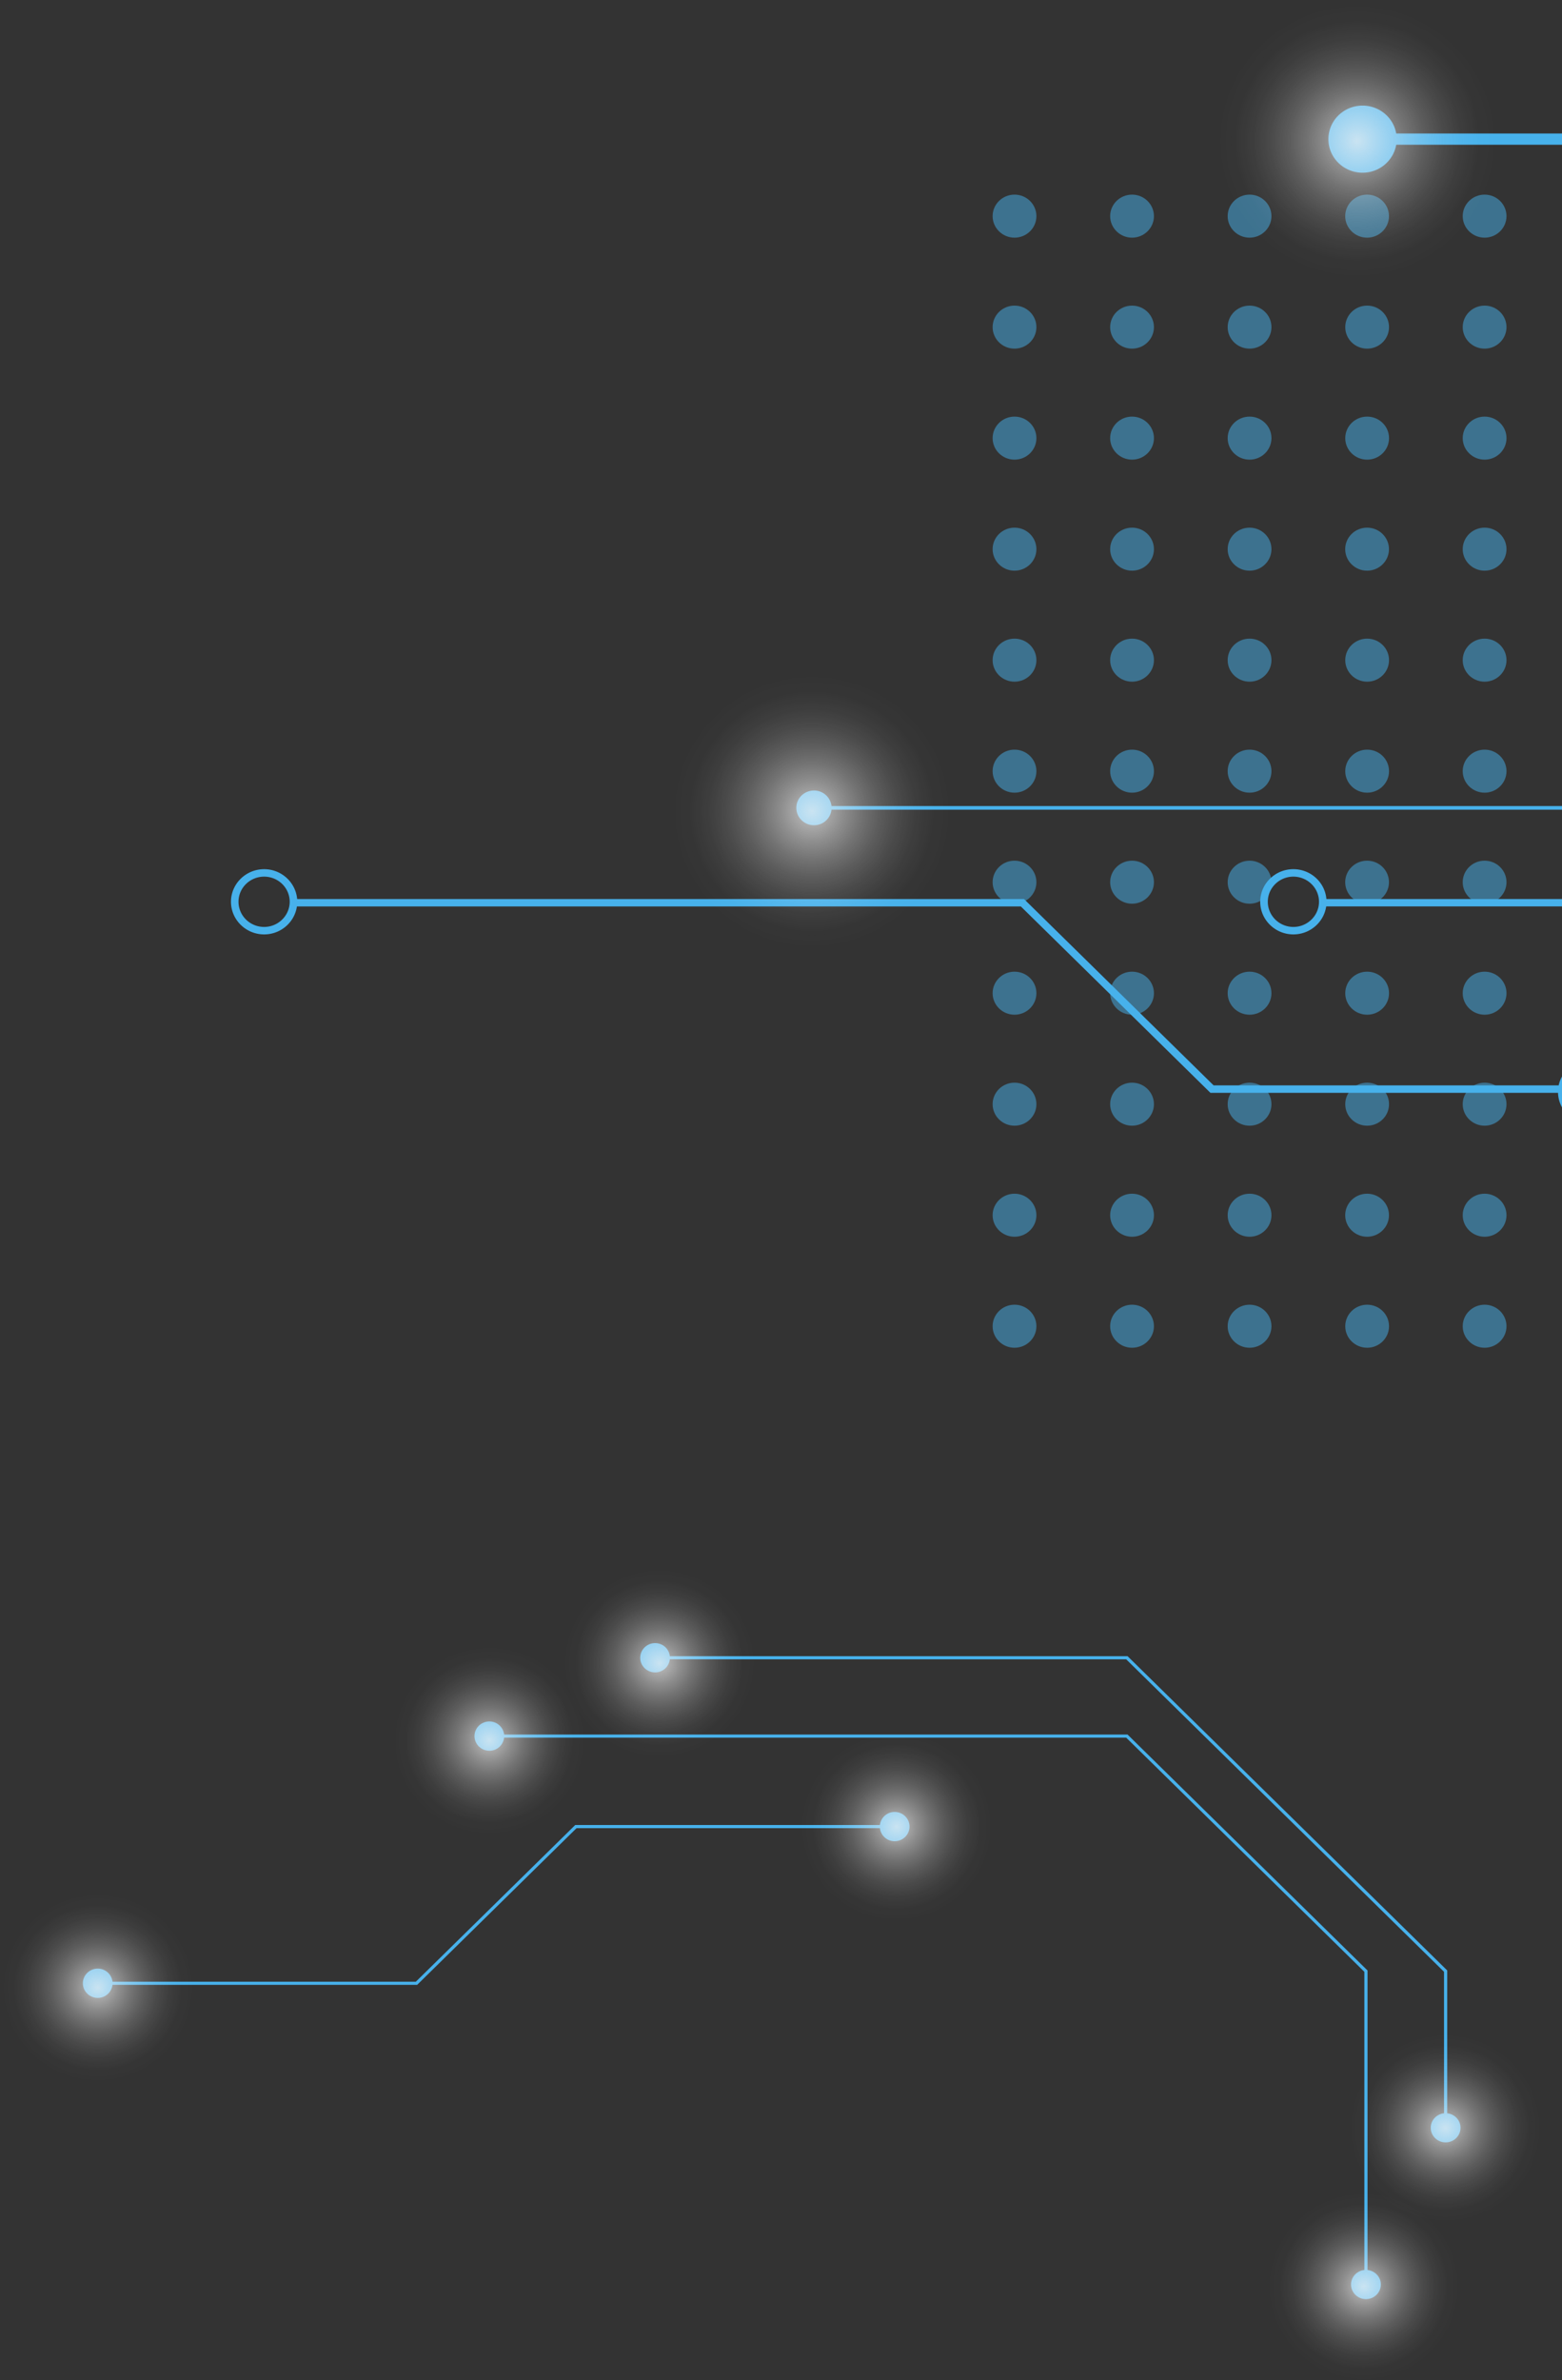 <svg xmlns="http://www.w3.org/2000/svg" xmlns:xlink="http://www.w3.org/1999/xlink" viewBox="0 0 240 365.609"><rect x="0" y="0" width="240" height="365.609" fill="#333333" stroke="none"/><defs><radialGradient id="d" cx="-188.592" cy="606.789" r="1" fx="-188.592" fy="606.789" gradientTransform="matrix(-21.751 0 0 21.375 -3893.555 -12948.532)" gradientUnits="userSpaceOnUse"><stop offset="0" stop-color="#f3f3f3"/><stop offset=".089" stop-color="#f5f5f5" stop-opacity=".83"/><stop offset=".218" stop-color="#f7f7f7" stop-opacity=".612"/><stop offset=".348" stop-color="#f9f9f9" stop-opacity=".424"/><stop offset=".478" stop-color="#fbfbfb" stop-opacity=".271"/><stop offset=".607" stop-color="#fdfdfd" stop-opacity=".153"/><stop offset=".734" stop-color="#fefefe" stop-opacity=".068"/><stop offset=".86" stop-color="#fefefe" stop-opacity=".017"/><stop offset=".983" stop-color="#fff" stop-opacity="0"/></radialGradient><radialGradient xlink:href="#d" id="e" cx="-189.215" cy="621.067" r=".687" fx="-189.215" fy="621.067"/><radialGradient xlink:href="#d" id="f" cx="-188.639" cy="622.206" r=".687" fx="-188.639" fy="622.206"/><radialGradient xlink:href="#d" id="g" cx="-185.338" cy="618.903" r=".687" fx="-185.338" fy="618.903"/><radialGradient xlink:href="#d" id="h" cx="-183.663" cy="617.728" r=".687" fx="-183.663" fy="617.728"/><radialGradient xlink:href="#d" id="i" cx="-182.462" cy="618.283" r=".687" fx="-182.462" fy="618.283"/><radialGradient xlink:href="#d" id="j" cx="-179.696" cy="620.059" r=".687" fx="-179.696" fy="620.059"/><radialGradient xlink:href="#d" id="k" cx="-184.74" cy="611.607" r="1" fx="-184.74" fy="611.607"/></defs><g style="isolation:isolate"><g id="b"><g id="c"><g style="opacity:.5"><path d="M224.746 203.708c0-1.828 1.509-3.305 3.363-3.305s3.363 1.484 3.363 3.305-1.509 3.305-3.363 3.305-3.363-1.484-3.363-3.305M224.746 186.658c0-1.827 1.509-3.304 3.363-3.304s3.363 1.483 3.363 3.304-1.509 3.305-3.363 3.305-3.363-1.484-3.363-3.305M224.746 169.603c0-1.828 1.509-3.305 3.363-3.305s3.363 1.484 3.363 3.305-1.509 3.305-3.363 3.305-3.363-1.484-3.363-3.305M224.746 152.555c0-1.828 1.509-3.305 3.363-3.305s3.363 1.483 3.363 3.305-1.509 3.305-3.363 3.305-3.363-1.483-3.363-3.305M224.746 135.505c0-1.827 1.509-3.304 3.363-3.304s3.363 1.484 3.363 3.304-1.509 3.305-3.363 3.305-3.363-1.483-3.363-3.305M224.746 118.45c0-1.827 1.509-3.304 3.363-3.304s3.363 1.483 3.363 3.304-1.509 3.305-3.363 3.305-3.363-1.484-3.363-3.305M224.746 101.401c0-1.828 1.509-3.305 3.363-3.305s3.363 1.483 3.363 3.305-1.509 3.305-3.363 3.305-3.363-1.483-3.363-3.305M224.746 84.353c0-1.828 1.509-3.305 3.363-3.305s3.363 1.484 3.363 3.305-1.509 3.305-3.363 3.305-3.363-1.484-3.363-3.305M224.746 67.298c0-1.828 1.509-3.305 3.363-3.305s3.363 1.483 3.363 3.305-1.509 3.304-3.363 3.304-3.363-1.484-3.363-3.304M224.746 50.248c0-1.828 1.509-3.305 3.363-3.305s3.363 1.484 3.363 3.305-1.509 3.305-3.363 3.305-3.363-1.484-3.363-3.305M224.746 33.2c0-1.828 1.509-3.305 3.363-3.305s3.363 1.484 3.363 3.305-1.509 3.305-3.363 3.305-3.363-1.484-3.363-3.305M210.06 200.403c-1.857 0-3.363 1.48-3.363 3.305s1.505 3.305 3.363 3.305 3.363-1.481 3.363-3.305-1.505-3.305-3.363-3.305M206.689 186.658c0-1.827 1.509-3.304 3.363-3.304s3.363 1.483 3.363 3.304-1.509 3.305-3.363 3.305-3.363-1.484-3.363-3.305M210.06 166.298c-1.857 0-3.363 1.48-3.363 3.305s1.505 3.305 3.363 3.305 3.363-1.48 3.363-3.305-1.505-3.305-3.363-3.305M210.06 149.25c-1.857 0-3.363 1.48-3.363 3.305s1.505 3.305 3.363 3.305 3.363-1.48 3.363-3.305-1.505-3.305-3.363-3.305M206.689 135.506c0-1.828 1.509-3.305 3.363-3.305s3.363 1.484 3.363 3.305-1.509 3.304-3.363 3.304-3.363-1.483-3.363-3.304M210.06 115.146c-1.857 0-3.363 1.48-3.363 3.304s1.505 3.305 3.363 3.305 3.363-1.48 3.363-3.305-1.505-3.304-3.363-3.304M210.06 98.096c-1.857 0-3.363 1.48-3.363 3.305s1.505 3.305 3.363 3.305 3.363-1.48 3.363-3.305-1.505-3.305-3.363-3.305M206.689 84.353c0-1.828 1.509-3.305 3.363-3.305s3.363 1.484 3.363 3.305-1.509 3.305-3.363 3.305-3.363-1.484-3.363-3.305M210.06 63.993c-1.857 0-3.363 1.48-3.363 3.305s1.505 3.304 3.363 3.304 3.363-1.48 3.363-3.304-1.505-3.305-3.363-3.305M210.06 46.943c-1.857 0-3.363 1.48-3.363 3.305s1.505 3.305 3.363 3.305 3.363-1.48 3.363-3.305-1.505-3.305-3.363-3.305M206.689 33.2c0-1.828 1.509-3.305 3.363-3.305s3.363 1.484 3.363 3.305-1.509 3.305-3.363 3.305-3.363-1.484-3.363-3.305M191.995 200.403c-1.857 0-3.364 1.48-3.364 3.305s1.506 3.305 3.364 3.305 3.363-1.481 3.363-3.305-1.505-3.305-3.363-3.305M188.631 186.658c0-1.827 1.51-3.304 3.364-3.304s3.363 1.483 3.363 3.304-1.509 3.305-3.363 3.305-3.364-1.484-3.364-3.305M191.995 166.298c-1.857 0-3.364 1.48-3.364 3.305s1.506 3.305 3.364 3.305 3.363-1.48 3.363-3.305-1.505-3.305-3.363-3.305M191.995 149.25c-1.857 0-3.364 1.48-3.364 3.305s1.506 3.305 3.364 3.305 3.363-1.48 3.363-3.305-1.505-3.305-3.363-3.305M188.631 135.505c0-1.827 1.51-3.304 3.364-3.304s3.363 1.483 3.363 3.304-1.509 3.305-3.363 3.305-3.364-1.483-3.364-3.305M191.995 115.146c-1.857 0-3.364 1.48-3.364 3.304s1.506 3.305 3.364 3.305 3.363-1.48 3.363-3.305-1.505-3.304-3.363-3.304M191.995 98.096c-1.857 0-3.364 1.48-3.364 3.305s1.506 3.305 3.364 3.305 3.363-1.48 3.363-3.305-1.505-3.305-3.363-3.305M188.631 84.353c0-1.828 1.51-3.305 3.364-3.305s3.363 1.484 3.363 3.305-1.509 3.305-3.363 3.304c-1.853 0-3.364-1.483-3.364-3.304M191.995 63.993c-1.857 0-3.364 1.48-3.364 3.304s1.506 3.305 3.364 3.305 3.363-1.48 3.363-3.305-1.505-3.304-3.363-3.304M191.995 46.943c-1.857 0-3.364 1.48-3.364 3.305s1.506 3.305 3.364 3.305 3.363-1.48 3.363-3.305-1.505-3.305-3.363-3.305M188.631 33.2c0-1.828 1.51-3.305 3.364-3.305s3.363 1.484 3.363 3.305-1.509 3.305-3.363 3.305-3.364-1.484-3.364-3.305M170.575 203.708c0-1.828 1.509-3.305 3.363-3.305s3.363 1.484 3.363 3.305-1.509 3.305-3.363 3.305-3.363-1.484-3.363-3.305M170.575 186.658c0-1.827 1.509-3.304 3.363-3.304s3.363 1.483 3.363 3.304-1.509 3.305-3.363 3.305-3.363-1.484-3.363-3.305M170.575 169.603c0-1.828 1.509-3.305 3.363-3.305s3.363 1.484 3.363 3.305-1.509 3.305-3.363 3.305-3.363-1.484-3.363-3.305M170.575 152.555c0-1.828 1.509-3.305 3.363-3.305s3.363 1.483 3.363 3.305-1.509 3.305-3.363 3.305-3.363-1.483-3.363-3.305M170.575 135.505c0-1.827 1.509-3.304 3.363-3.304s3.363 1.484 3.363 3.304-1.509 3.305-3.363 3.305-3.363-1.483-3.363-3.305M170.575 118.45c0-1.827 1.509-3.304 3.363-3.304s3.363 1.483 3.363 3.304-1.509 3.305-3.363 3.305-3.363-1.484-3.363-3.305M170.575 101.401c0-1.828 1.509-3.305 3.363-3.305s3.363 1.483 3.363 3.305-1.509 3.305-3.363 3.305-3.363-1.483-3.363-3.305M170.575 84.353c0-1.828 1.509-3.305 3.363-3.305s3.363 1.484 3.363 3.305-1.509 3.305-3.363 3.304c-1.853 0-3.363-1.483-3.363-3.304M170.575 67.297c0-1.827 1.509-3.304 3.363-3.304s3.363 1.483 3.363 3.304-1.509 3.305-3.363 3.305-3.363-1.484-3.363-3.305M170.575 50.248c0-1.828 1.509-3.305 3.363-3.305s3.363 1.484 3.363 3.305-1.509 3.305-3.363 3.305-3.363-1.484-3.363-3.305M170.575 33.2c0-1.828 1.509-3.305 3.363-3.305s3.363 1.484 3.363 3.305-1.509 3.305-3.363 3.305-3.363-1.484-3.363-3.305M155.88 200.403c-1.857 0-3.364 1.48-3.364 3.305s1.506 3.305 3.364 3.305 3.363-1.481 3.363-3.305-1.505-3.305-3.363-3.305M152.516 186.658c0-1.827 1.509-3.304 3.364-3.304s3.363 1.483 3.363 3.304-1.509 3.305-3.363 3.305-3.364-1.484-3.364-3.305M155.88 166.298c-1.857 0-3.364 1.48-3.364 3.305s1.506 3.305 3.364 3.305 3.363-1.48 3.363-3.305-1.505-3.305-3.363-3.305M155.88 149.25c-1.857 0-3.364 1.48-3.364 3.305s1.506 3.305 3.364 3.305 3.363-1.48 3.363-3.305-1.505-3.305-3.363-3.305M152.516 135.505c0-1.827 1.509-3.304 3.364-3.304s3.363 1.484 3.363 3.304-1.509 3.305-3.363 3.305-3.364-1.483-3.364-3.305M155.88 115.146c-1.857 0-3.364 1.48-3.364 3.304s1.506 3.305 3.364 3.305 3.363-1.48 3.363-3.305-1.505-3.304-3.363-3.304M155.88 98.096c-1.857 0-3.364 1.48-3.364 3.305s1.506 3.305 3.364 3.305 3.363-1.48 3.363-3.305-1.505-3.305-3.363-3.305M152.516 84.353c0-1.828 1.509-3.305 3.364-3.305s3.363 1.484 3.363 3.305-1.509 3.305-3.363 3.305-3.364-1.484-3.364-3.305M155.88 63.993c-1.857 0-3.364 1.48-3.364 3.304s1.506 3.305 3.364 3.305 3.363-1.48 3.363-3.305-1.505-3.304-3.363-3.304M155.88 46.943c-1.857 0-3.364 1.48-3.364 3.305s1.506 3.305 3.364 3.305 3.363-1.48 3.363-3.305-1.505-3.305-3.363-3.305M152.516 33.2c0-1.828 1.509-3.305 3.364-3.305s3.363 1.484 3.363 3.305-1.509 3.305-3.363 3.305-3.364-1.484-3.364-3.305" style="fill:#47b1eb"/></g><path d="M240 20.507v1.725h-25.473c-.429 2.443-2.572 4.297-5.175 4.297-2.891 0-5.244-2.303-5.244-5.154s2.353-5.154 5.244-5.154c2.602 0 4.756 1.854 5.175 4.287H240ZM240 123.805v.568H127.76a2.694 2.694 0 0 1-2.692 2.383c-1.495 0-2.712-1.196-2.712-2.672s1.216-2.662 2.712-2.662a2.694 2.694 0 0 1 2.692 2.383zM239.491 166.715h-53.019l-29.132-28.623H45.658c-.229-2.562-2.413-4.586-5.074-4.586-2.812 0-5.095 2.253-5.095 5.005s2.283 5.015 5.095 5.015c2.562 0 4.686-1.874 5.035-4.297h111.233l29.132 28.633h53.408c.02.798.239 1.555.608 2.223v-4.726c-.24.419-.409.877-.509 1.356M40.584 142.378c-2.174 0-3.938-1.735-3.938-3.868s1.765-3.858 3.938-3.858 3.928 1.735 3.928 3.858-1.765 3.868-3.928 3.868M203.8 138.091c-.22-2.562-2.413-4.586-5.075-4.586-2.812 0-5.095 2.253-5.095 5.005s2.283 5.015 5.095 5.015c2.562 0 4.686-1.874 5.045-4.297H240v-1.137zm-5.075 4.287c-2.163 0-3.928-1.735-3.928-3.868s1.765-3.858 3.928-3.858 3.938 1.735 3.938 3.858-1.765 3.868-3.938 3.868M221.874 324.608v-21.74l-48.83-47.993H102.92a2.267 2.267 0 0 1-2.261 2.007c-1.264 0-2.289-1.007-2.289-2.249s1.025-2.249 2.289-2.249c1.179 0 2.135.876 2.261 2.001h70.328l49.117 48.276v21.941c1.145.125 2.043 1.063 2.043 2.221 0 1.242-1.025 2.25-2.288 2.25s-2.289-1.008-2.289-2.25c0-1.159.898-2.097 2.043-2.221z" style="fill:#47b1eb"/><path d="M209.631 348.673v-45.805l-36.586-35.96H77.456a2.267 2.267 0 0 1-2.261 2.008c-1.264-.001-2.289-1.008-2.289-2.25s1.025-2.249 2.289-2.249c1.18 0 2.134.883 2.261 2.008h95.792l36.873 36.243v46.006c1.145.125 2.044 1.063 2.044 2.222 0 1.241-1.025 2.249-2.289 2.249s-2.289-1.008-2.289-2.249c0-1.159.899-2.098 2.044-2.222Z" style="fill:#47b1eb"/><path d="M15.023 302.381c1.179 0 2.134.876 2.261 2.008h46.611l24.489-24.066h46.815a2.27 2.27 0 0 1 2.261-2.008c1.263 0 2.288 1.008 2.288 2.249s-1.025 2.249-2.288 2.249a2.267 2.267 0 0 1-2.261-2.007H88.588l-24.489 24.065H17.283a2.267 2.267 0 0 1-2.261 2.008c-1.264 0-2.289-1.008-2.289-2.249s1.025-2.249 2.289-2.249Z" style="fill:#47b1eb"/><path d="M208.448 0c-12.013 0-21.75 9.57-21.75 21.375s9.738 21.374 21.75 21.374 21.75-9.57 21.75-21.374S220.461 0 208.448 0" style="fill:url(#d);isolation:isolate;mix-blend-mode:screen;opacity:.76"/><path d="M221.994 311.9c-8.251 0-14.94 6.573-14.94 14.682s6.688 14.681 14.94 14.681 14.94-6.573 14.94-14.681-6.688-14.682-14.94-14.682" style="fill:url(#e);isolation:isolate;mix-blend-mode:screen;opacity:.76"/><path d="M209.469 336.245c-8.251 0-14.94 6.573-14.94 14.682s6.688 14.681 14.94 14.681 14.94-6.573 14.94-14.681-6.688-14.682-14.94-14.682" style="fill:url(#f);isolation:isolate;mix-blend-mode:screen;opacity:.76"/><path d="M137.671 265.626c-8.251 0-14.94 6.573-14.94 14.682s6.688 14.681 14.94 14.681 14.94-6.573 14.94-14.681-6.688-14.682-14.94-14.682" style="fill:url(#g);isolation:isolate;mix-blend-mode:screen;opacity:.76"/><path d="M101.235 240.526c-8.251 0-14.94 6.573-14.94 14.682s6.688 14.681 14.94 14.681 14.94-6.573 14.94-14.681-6.688-14.682-14.94-14.682" style="fill:url(#h);isolation:isolate;mix-blend-mode:screen;opacity:.76"/><path d="M75.112 252.383c-8.251 0-14.94 6.573-14.94 14.682s6.688 14.681 14.94 14.681 14.94-6.573 14.94-14.681-6.688-14.682-14.94-14.682" style="fill:url(#i);isolation:isolate;mix-blend-mode:screen;opacity:.76"/><path d="M14.94 290.348C6.689 290.348 0 296.921 0 305.03s6.688 14.681 14.94 14.681 14.94-6.573 14.94-14.681-6.688-14.682-14.94-14.682" style="fill:url(#j);isolation:isolate;mix-blend-mode:screen;opacity:.76"/><path d="M124.66 102.998c-12.013 0-21.75 9.57-21.75 21.375s9.738 21.374 21.75 21.374 21.75-9.57 21.75-21.374-9.738-21.375-21.75-21.375" style="fill:url(#k);isolation:isolate;mix-blend-mode:screen;opacity:.76"/></g></g></g></svg>